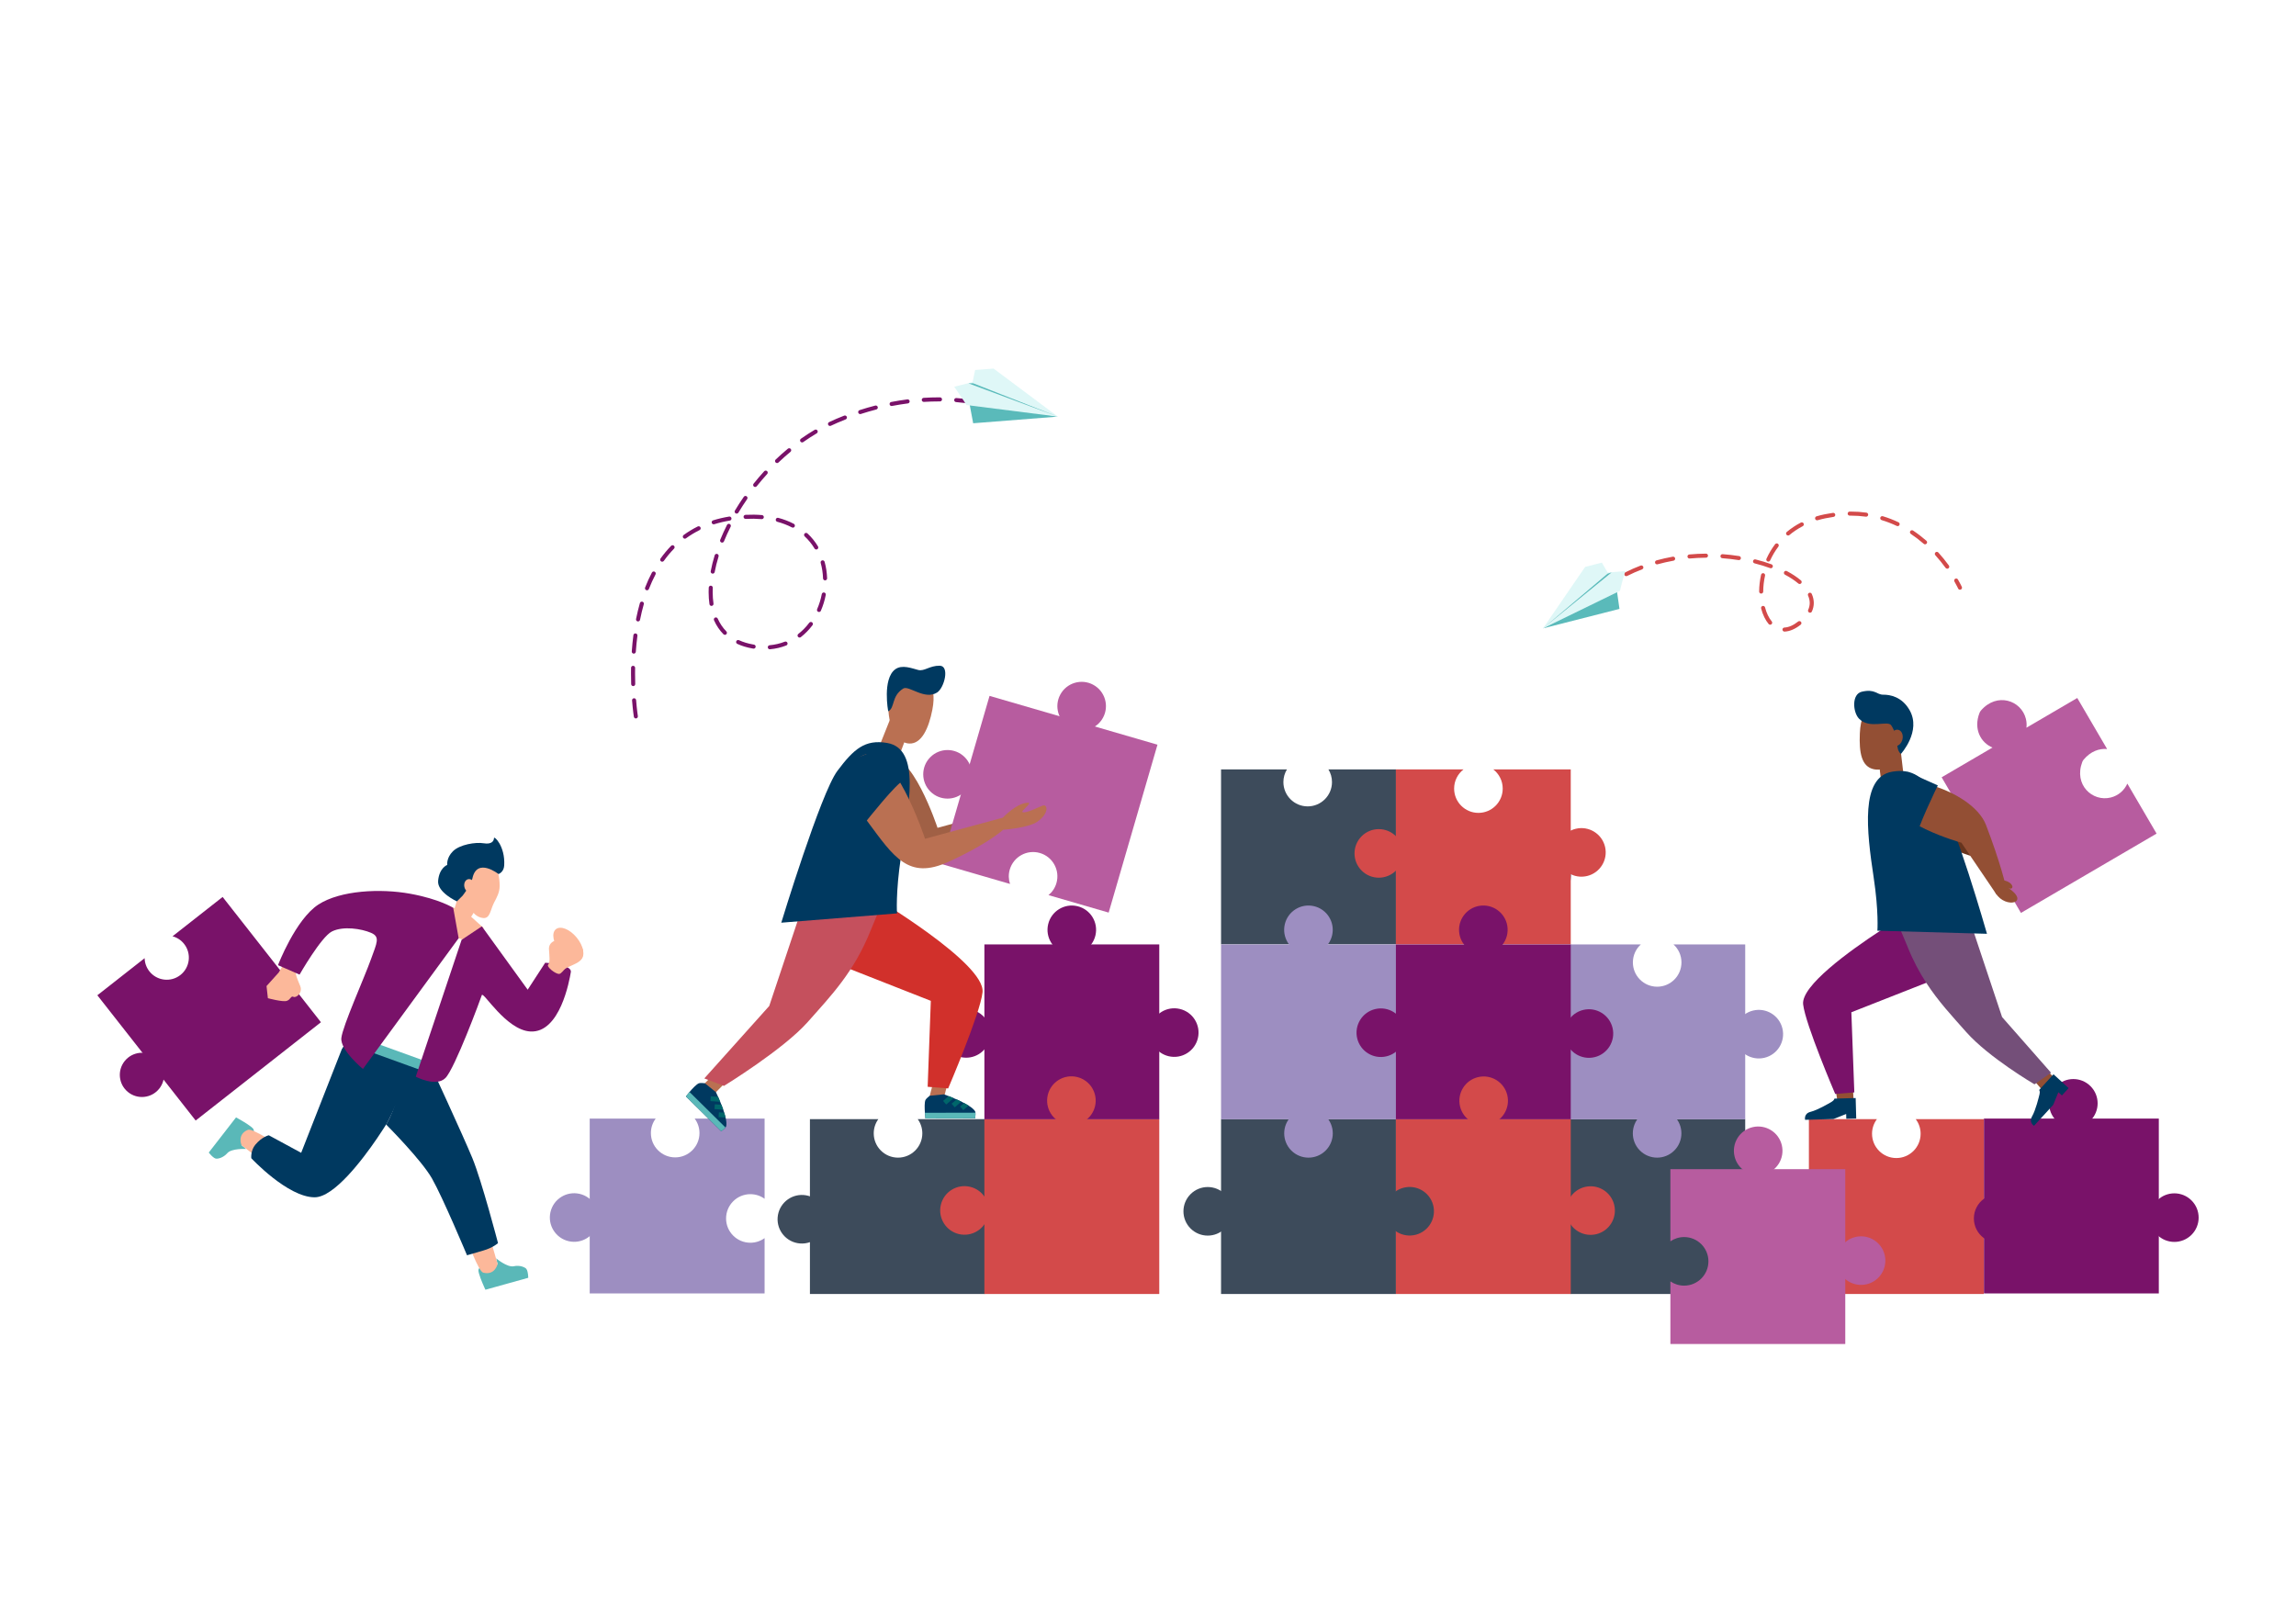 <?xml version="1.0" encoding="UTF-8"?>
<svg xmlns="http://www.w3.org/2000/svg" id="_ÎÓÈ_1" viewBox="0 0 5000 3500">
  <defs>
    <style>.cls-1{fill:#791269;}.cls-1,.cls-2,.cls-3,.cls-4,.cls-5,.cls-6,.cls-7,.cls-8,.cls-9,.cls-10,.cls-11,.cls-12,.cls-13,.cls-14,.cls-15,.cls-16,.cls-17,.cls-18,.cls-19,.cls-20,.cls-21,.cls-22{stroke-width:0px;}.cls-2{fill:#5ababa;}.cls-3{fill:#5ab8b8;}.cls-4{fill:#3d4b5b;}.cls-5{fill:#c5505d;}.cls-6{fill:#d34a4a;}.cls-7{fill:#dff7f7;}.cls-8{fill:#d1302b;}.cls-9{fill:#9d8ec1;}.cls-10{fill:#ba7052;}.cls-11{fill:#b75c9f;}.cls-12{fill:#934f34;}.cls-13{fill:#a06045;}.cls-14{fill:#66341e;}.cls-15{fill:#744f79;}.cls-16{fill:#fff;}.cls-17{fill:#fcb89a;}.cls-18{fill:#ffbc00;}.cls-19{fill:#003960;}.cls-20{fill:#00395f;}.cls-21{fill:#00666a;}.cls-22{fill:#00898d;}</style>
  </defs>
  <rect class="cls-16" width="5000" height="3500"></rect>
  <path class="cls-4" d="m2144.65,2437.44v380.85h-380.87v-380.85h148.99c-6.33,8.72-10.04,19.41-10.04,30.98,0,29.21,23.68,52.89,52.89,52.89s52.92-23.68,52.92-52.89c0-11.57-3.71-22.26-10.04-30.98h146.16Z"></path>
  <circle class="cls-4" cx="1746.33" cy="2655.71" r="52.9" transform="translate(-1169.3 3921.24) rotate(-80.14)"></circle>
  <path class="cls-9" d="m1581.18,2653.75c0,29.21,23.68,52.89,52.89,52.89,11.57,0,22.26-3.71,30.98-10.04v120.48h-380.84v-380.85h143.71c-6.6,8.83-10.48,19.76-10.48,31.6,0,29.21,23.68,52.92,52.89,52.92s52.92-23.71,52.92-52.92c0-11.84-3.89-22.76-10.48-31.6h152.28v174.67c-8.72-6.33-19.41-10.04-30.98-10.04-29.21,0-52.89,23.68-52.89,52.89Z"></path>
  <circle class="cls-9" cx="1250.36" cy="2651.95" r="52.9" transform="translate(-1612.76 3283.48) rotate(-77.2)"></circle>
  <rect class="cls-6" x="2143.7" y="2437.43" width="380.85" height="380.85"></rect>
  <rect class="cls-1" x="2143.7" y="2056.91" width="380.85" height="380.85"></rect>
  <circle class="cls-1" cx="2334.13" cy="2025.25" r="52.9" transform="translate(-173.21 3831.63) rotate(-76.72)"></circle>
  <circle class="cls-6" cx="2333.28" cy="2397.24" r="52.9" transform="translate(-535.91 4117.34) rotate(-76.72)"></circle>
  <rect class="cls-4" x="2659.08" y="2437.43" width="380.85" height="380.85"></rect>
  <path class="cls-4" d="m3039.95,1675.78v380.87h-380.87v-380.87h143.51c-4.92,8.01-7.74,17.46-7.74,27.57,0,29.21,23.68,52.92,52.89,52.92s52.92-23.71,52.92-52.92c0-10.1-2.83-19.56-7.74-27.57h147.04Z"></path>
  <rect class="cls-9" x="2659.08" y="2056.91" width="380.85" height="380.85"></rect>
  <circle class="cls-9" cx="2849.51" cy="2025.25" r="52.9" transform="translate(223.76 4333.22) rotate(-76.72)"></circle>
  <circle class="cls-9" cx="2849.51" cy="2468.41" r="52.9" transform="translate(-910.83 2737.89) rotate(-45)"></circle>
  <circle class="cls-4" cx="2630.09" cy="2638.21" r="52.9" transform="translate(-1095.16 2632.47) rotate(-45)"></circle>
  <circle class="cls-6" cx="2100.41" cy="2636.41" r="52.9" transform="translate(-948.05 4074.91) rotate(-76.72)"></circle>
  <circle class="cls-1" cx="2104.06" cy="2250.85" r="52.9" transform="translate(-569.99 3781.49) rotate(-76.72)"></circle>
  <circle class="cls-1" cx="2557.25" cy="2249.06" r="52.9" transform="translate(-219.18 4221.17) rotate(-76.72)"></circle>
  <path class="cls-22" d="m3302.75,1953.24c10.79-60.07,47.82-94.86,47.82-94.86,0,0,29.41,40.85,13.44,107.42-11.68,48.69-48.68,88.79-48.68,88.79,0,0-21.64-50.94-12.58-101.35Z"></path>
  <path class="cls-19" d="m3359.52,1926.01c13.07-45.78,48.41-68.78,48.41-68.78,0,0,24.26,35.33,6.16,85.6-13.24,36.77-48.85,63.93-48.85,63.93,0,0-16.69-42.33-5.72-80.75Z"></path>
  <path class="cls-6" d="m4320.07,2437.44v380.85h-380.84v-380.85h148.19c-6.71,8.86-10.69,19.91-10.69,31.86,0,29.21,23.71,52.89,52.92,52.89s52.89-23.68,52.89-52.89c0-11.96-3.98-23-10.69-31.86h148.22Z"></path>
  <rect class="cls-4" x="3419.69" y="2437.43" width="380.85" height="380.85" transform="translate(7220.23 5255.71) rotate(180)"></rect>
  <path class="cls-9" d="m3800.55,2056.92v380.85h-380.88v-380.85h153.61c-10.66,9.66-17.34,23.65-17.34,39.17,0,29.21,23.68,52.92,52.89,52.92s52.89-23.71,52.89-52.92c0-15.52-6.69-29.51-17.35-39.17h156.17Z"></path>
  <circle class="cls-9" cx="3830.2" cy="2252.18" r="52.9" transform="translate(-414.98 940.25) rotate(-13.28)"></circle>
  <circle class="cls-9" cx="3608.7" cy="2468.41" r="52.9" transform="translate(-688.46 3274.72) rotate(-45)"></circle>
  <circle class="cls-18" cx="3903.4" cy="2655.71" r="52.9" transform="translate(-734.59 3537.96) rotate(-45)"></circle>
  <path class="cls-1" d="m4404.3,2653.75c0,29.21-23.71,52.89-52.92,52.89-11.57,0-22.27-3.71-30.98-10.04-.12-.06-.21-.12-.32-.24-13.08-9.6-21.59-25.12-21.59-42.61s8.51-33.01,21.59-42.61c.12-.12.21-.18.32-.24,8.72-6.33,19.41-10.04,30.98-10.04,29.21,0,52.92,23.68,52.92,52.89Z"></path>
  <rect class="cls-1" x="4320.4" y="2436.23" width="380.85" height="380.85"></rect>
  <circle class="cls-1" cx="4515.12" cy="2403.05" r="52.9" transform="translate(-376.77 3896.51) rotate(-45)"></circle>
  <circle class="cls-1" cx="4735.1" cy="2651.95" r="52.9" transform="translate(-488.34 4124.96) rotate(-45)"></circle>
  <path class="cls-1" d="m698.92,2226.4l-272.82,214.1-70-89.2-45.65-58.16-98.45-125.46,102.96-80.81c.24,10.01,3.59,20.06,10.25,28.54,16.4,20.94,46.71,24.59,67.62,8.16,20.94-16.43,24.59-46.71,8.16-67.65-6.65-8.48-15.61-14.14-25.27-16.73l109.11-85.64,125.16,159.5,41.23,52.54,47.71,60.81Z"></path>
  <circle class="cls-1" cx="309.02" cy="2341.23" r="48.17" transform="translate(-1703.98 1106.43) rotate(-50.96)"></circle>
  <rect class="cls-6" x="3039.77" y="2437.43" width="380.85" height="380.85" transform="translate(6460.4 5255.71) rotate(180)"></rect>
  <path class="cls-6" d="m3420.62,1675.78v380.87h-380.84v-380.87h147.28c-12.43,9.66-20.41,24.77-20.41,41.73,0,29.21,23.68,52.92,52.89,52.92s52.92-23.71,52.92-52.92c0-16.96-8.01-32.07-20.44-41.73h168.6Z"></path>
  <rect class="cls-1" x="3039.77" y="2056.91" width="380.85" height="380.85" transform="translate(6460.4 4494.68) rotate(180)"></rect>
  <circle class="cls-1" cx="3230.2" cy="2025.25" r="52.9" transform="translate(-282.7 543.57) rotate(-9.22)"></circle>
  <circle class="cls-6" cx="3231.04" cy="2397.24" r="52.9" transform="translate(-464.34 806.47) rotate(-13.28)"></circle>
  <circle class="cls-4" cx="3069.7" cy="2638.21" r="52.9" transform="translate(-382.96 525.78) rotate(-9.22)"></circle>
  <circle class="cls-6" cx="3463.92" cy="2636.41" r="52.9" transform="translate(-513.06 866.37) rotate(-13.28)"></circle>
  <path class="cls-11" d="m4018.45,2546.4v380.84h-380.85v-136.44c8.51,5.86,18.82,9.28,29.92,9.28,29.21,0,52.92-23.71,52.92-52.92s-23.71-52.89-52.92-52.89c-11.1,0-21.41,3.42-29.92,9.28v-157.14h380.85Z"></path>
  <circle class="cls-11" cx="3828.87" cy="2506.21" r="52.9" transform="translate(-473.38 946.74) rotate(-13.28)"></circle>
  <circle class="cls-11" cx="4052.91" cy="2745.38" r="52.9" transform="translate(-522.34 1004.61) rotate(-13.28)"></circle>
  <circle class="cls-6" cx="3002.63" cy="1858.71" r="52.9" transform="translate(-434.86 2667.58) rotate(-45)"></circle>
  <circle class="cls-6" cx="3443.9" cy="1856.32" r="52.9" transform="translate(-334.37 840.91) rotate(-13.28)"></circle>
  <circle class="cls-1" cx="3460.26" cy="2250.85" r="52.9" transform="translate(-424.57 855.22) rotate(-13.28)"></circle>
  <circle class="cls-1" cx="3007.08" cy="2249.06" r="52.9" transform="translate(-436.28 751.05) rotate(-13.28)"></circle>
  <path class="cls-6" d="m4268.24,1284.43c-1.69,0-3.3-.97-4.03-2.61-.03-.06-2.69-5.93-8.01-15.25-1.21-2.12-.48-4.82,1.64-6.03,2.11-1.21,4.82-.48,6.03,1.64,5.56,9.73,8.29,15.76,8.4,16.01,1,2.22,0,4.84-2.22,5.84-.59.26-1.2.39-1.81.39Z"></path>
  <path class="cls-6" d="m3886.09,1375.59c-2.35,0-4.31-1.85-4.41-4.22-.11-2.44,1.78-4.5,4.22-4.61,9.37-.41,19.43-4.82,29.91-13.1,1.91-1.51,4.69-1.19,6.21.73,1.51,1.91,1.19,4.69-.72,6.2-11.96,9.46-23.74,14.5-35,15-.07,0-.13,0-.2,0Zm-31.18-14.98c-1.26,0-2.52-.54-3.39-1.58-7.15-8.54-12.79-20.26-16.31-33.89-.61-2.36.81-4.77,3.17-5.38,2.36-.61,4.77.81,5.38,3.17,3.2,12.36,8.22,22.88,14.54,30.43,1.56,1.87,1.32,4.66-.55,6.22-.83.69-1.83,1.03-2.83,1.03Zm86.81-26.13c-.61,0-1.23-.13-1.82-.39-2.22-1.01-3.21-3.62-2.21-5.85,2.22-4.91,3.35-9.96,3.35-15.02s-1.23-10.71-3.64-16.11c-1-2.23,0-4.84,2.23-5.84,2.22-1,4.84,0,5.84,2.23,2.93,6.54,4.41,13.18,4.41,19.72s-1.39,12.6-4.13,18.66c-.74,1.63-2.35,2.6-4.03,2.6Zm-460.42-40.57c-1.28,0-2.55-.55-3.42-1.62-1.54-1.89-1.27-4.67.62-6.22,9.34-7.64,19.24-14.86,29.42-21.46,2.04-1.32,4.78-.75,6.11,1.31,1.33,2.05.74,4.78-1.31,6.11-9.91,6.42-19.55,13.45-28.63,20.89-.82.67-1.81,1-2.8,1Zm354.02-1.08h-.03c-2.44-.02-4.4-2.01-4.39-4.44.07-12.13,1.49-24.44,4.2-36.6.53-2.38,2.89-3.88,5.27-3.35,2.38.53,3.88,2.89,3.35,5.27-2.57,11.54-3.91,23.22-3.98,34.73-.01,2.43-1.99,4.39-4.42,4.39Zm83.79-20.88c-1.01,0-2.02-.34-2.85-1.05-8.04-6.81-17.85-13.29-29.14-19.29-2.15-1.14-2.97-3.82-1.83-5.97,1.14-2.15,3.83-2.97,5.97-1.83,11.85,6.29,22.18,13.14,30.7,20.35,1.86,1.58,2.1,4.36.52,6.23-.87,1.03-2.12,1.56-3.37,1.56Zm-377.61-17.1c-1.61,0-3.17-.89-3.95-2.43-1.1-2.18-.22-4.84,1.95-5.93,10.69-5.4,21.89-10.34,33.28-14.7,2.28-.87,4.83.27,5.71,2.55.87,2.28-.27,4.83-2.55,5.7-11.11,4.25-22.03,9.07-32.46,14.33-.64.32-1.32.47-1.99.47Zm698.99-16.21c-1.36,0-2.71-.63-3.57-1.82-7.01-9.64-14.53-18.9-22.36-27.55-1.64-1.81-1.5-4.6.31-6.24,1.81-1.63,4.6-1.5,6.24.31,8.04,8.88,15.77,18.39,22.96,28.28,1.44,1.97,1,4.74-.97,6.17-.78.57-1.69.84-2.59.84Zm-384.17-1.03c-.51,0-1.02-.09-1.52-.27-10.7-3.92-22.11-7.42-33.93-10.4-2.36-.6-3.8-3-3.2-5.36.6-2.36,2.97-3.8,5.36-3.2,12.11,3.05,23.82,6.65,34.81,10.68,2.29.84,3.47,3.38,2.63,5.67-.66,1.79-2.35,2.9-4.15,2.9Zm-247.8-8.45c-1.94,0-3.72-1.29-4.26-3.25-.65-2.35.74-4.78,3.09-5.43,11.53-3.17,23.45-5.87,35.44-8.03,2.4-.43,4.7,1.17,5.13,3.57.43,2.4-1.16,4.7-3.57,5.13-11.73,2.11-23.39,4.75-34.66,7.85-.39.11-.79.16-1.18.16Zm242.31-6.02c-.62,0-1.24-.13-1.83-.4-2.22-1.01-3.2-3.63-2.18-5.85,5.15-11.28,11.5-21.93,18.85-31.65,1.47-1.95,4.24-2.33,6.19-.86,1.94,1.47,2.33,4.24.86,6.19-6.97,9.21-12.98,19.3-17.87,29.99-.74,1.62-2.34,2.58-4.02,2.58Zm-64.1-3.24c-.23,0-.46-.02-.7-.05-11.58-1.83-23.48-3.2-35.35-4.07-2.43-.18-4.26-2.3-4.08-4.73.18-2.43,2.31-4.26,4.73-4.08,12.12.89,24.26,2.29,36.09,4.16,2.41.38,4.06,2.64,3.67,5.05-.34,2.18-2.22,3.73-4.36,3.73Zm-107.55-3.48c-2.26,0-4.18-1.72-4.39-4.01-.22-2.43,1.57-4.58,4-4.8,11.95-1.1,24.15-1.71,36.25-1.81h.04c2.42,0,4.4,1.95,4.42,4.38.02,2.44-1.94,4.43-4.38,4.46-11.86.1-23.82.7-35.52,1.77-.14.01-.27.02-.41.02Zm513.03-30.9c-1.03,0-2.06-.36-2.9-1.09-9.02-7.87-18.46-15.11-28.07-21.51-2.03-1.35-2.58-4.1-1.23-6.13,1.35-2.03,4.1-2.58,6.13-1.23,9.92,6.61,19.67,14.09,28.98,22.21,1.84,1.6,2.03,4.4.42,6.23-.87,1-2.1,1.51-3.33,1.51Zm-298.29-19.18c-1.26,0-2.52-.54-3.39-1.58-1.56-1.87-1.32-4.66.55-6.22,9.31-7.79,19.62-14.65,30.67-20.39,2.16-1.12,4.83-.28,5.96,1.88,1.12,2.16.28,4.83-1.88,5.96-10.47,5.44-20.25,11.94-29.07,19.32-.83.69-1.83,1.03-2.83,1.03Zm238.54-20.43c-.64,0-1.28-.14-1.9-.43-10.66-5.07-21.72-9.34-32.87-12.69-2.34-.7-3.66-3.16-2.96-5.5.7-2.34,3.16-3.66,5.5-2.96,11.58,3.48,23.07,7.91,34.13,13.18,2.2,1.05,3.14,3.68,2.09,5.89-.76,1.59-2.34,2.52-3.99,2.52Zm-175.37-12.73c-1.91,0-3.67-1.25-4.24-3.17-.69-2.34.65-4.8,2.99-5.48,5.69-1.67,11.61-3.14,17.62-4.37,6.06-1.24,12.17-2.3,18.15-3.15,2.39-.35,4.65,1.34,5,3.75.34,2.42-1.34,4.65-3.75,5-5.81.83-11.73,1.86-17.62,3.06-5.76,1.18-11.44,2.59-16.9,4.19-.41.12-.83.18-1.25.18Zm106.8-7.85c-.2,0-.41-.01-.61-.04-10.76-1.49-21.87-2.25-33-2.25h-2.19s-.03.01-.04.01c-2.42,0-4.4-1.95-4.42-4.38-.02-2.44,1.94-4.43,4.38-4.46h2.27c11.54-.01,23.05.78,34.21,2.32,2.42.34,4.1,2.57,3.77,4.98-.3,2.21-2.2,3.81-4.37,3.81Z"></path>
  <path class="cls-6" d="m3442.47,1331.59c-1.03,0-2.06-.36-2.9-1.09-1.84-1.6-2.03-4.39-.43-6.23,3.91-4.49,7.99-8.92,12.13-13.18,1.7-1.75,4.5-1.79,6.25-.09,1.75,1.7,1.79,4.5.09,6.25-4.03,4.14-8,8.46-11.8,12.82-.87,1-2.1,1.51-3.33,1.51Z"></path>
  <polygon class="cls-2" points="3520.04 1279.29 3526.73 1326.17 3360.12 1368.57 3520.04 1279.29"></polygon>
  <polygon class="cls-7" points="3505.23 1254.13 3488.31 1225.37 3451.98 1234.66 3360.12 1368.57 3505.23 1254.13"></polygon>
  <path class="cls-7" d="m3527.92,1286.75c.47-5.12,11.3-42.95,11.3-42.95l-38.21,3.13-140.88,121.63,167.79-81.81Z"></path>
  <polygon class="cls-2" points="3500.77 1249.5 3360.12 1368.57 3509.58 1246.73 3500.77 1249.5"></polygon>
  <path class="cls-1" d="m1384.7,1564.74c-2.13,0-4.01-1.55-4.36-3.73-.09-.55-2.15-13.68-3.89-35.49-.2-2.43,1.62-4.56,4.05-4.75,2.4-.21,4.56,1.62,4.75,4.05,1.71,21.43,3.79,34.68,3.81,34.81.38,2.41-1.26,4.67-3.67,5.06-.24.04-.47.06-.7.06Zm-5.79-70.45c-2.38,0-4.34-1.89-4.41-4.28-.23-7.57-.35-15.24-.36-22.81,0-4.17.03-8.42.11-12.76.04-2.44,1.99-4.39,4.5-4.34,2.44.04,4.38,2.06,4.34,4.5-.08,4.28-.11,8.49-.11,12.6,0,7.48.12,15.06.35,22.54.07,2.44-1.84,4.48-4.28,4.55-.05,0-.09,0-.14,0Zm1.31-70.7c-.11,0-.21,0-.32-.01-2.43-.17-4.27-2.28-4.1-4.72.85-12.06,2.04-23.99,3.53-35.45.32-2.42,2.5-4.14,4.95-3.81,2.42.31,4.12,2.53,3.81,4.95-1.47,11.29-2.64,23.04-3.48,34.93-.16,2.33-2.1,4.11-4.4,4.11Zm296.19-9.48c-2.26,0-4.19-1.73-4.39-4.03-.22-2.43,1.58-4.58,4.01-4.79,11.48-1.02,22.6-3.62,33.04-7.73,2.27-.89,4.83.22,5.73,2.49.89,2.27-.23,4.84-2.5,5.73-11.23,4.41-23.17,7.21-35.49,8.3-.13.01-.26.02-.4.02Zm-35.2-1.39c-.23,0-.47-.02-.7-.06-.8-.13-1.6-.26-2.41-.4-11.81-2.08-22.75-5.41-32.51-9.92-2.21-1.02-3.18-3.65-2.16-5.86,1.02-2.22,3.66-3.18,5.86-2.16,9.07,4.19,19.27,7.3,30.33,9.24.76.13,1.52.26,2.28.38,2.41.39,4.05,2.65,3.66,5.06-.35,2.17-2.23,3.72-4.36,3.72Zm100.02-24.12c-1.31,0-2.61-.58-3.49-1.7-1.5-1.92-1.16-4.7.77-6.2,8.8-6.87,16.81-15.07,23.81-24.37,1.46-1.95,4.24-2.34,6.18-.87,1.95,1.47,2.34,4.24.87,6.19-7.46,9.91-16.01,18.67-25.43,26.02-.81.63-1.76.94-2.71.94Zm-162.63-5.93c-1.14,0-2.28-.44-3.15-1.32-8.45-8.58-15.36-18.81-20.54-30.42-.99-2.23,0-4.84,2.23-5.83,2.23-1,4.84,0,5.84,2.23,4.75,10.64,11.06,19.99,18.76,27.82,1.71,1.74,1.69,4.54-.05,6.25-.86.85-1.98,1.27-3.1,1.27Zm-189.14-29.18c-.29,0-.58-.03-.87-.09-2.39-.48-3.94-2.81-3.46-5.2,2.4-11.96,5.21-23.63,8.36-34.7.67-2.35,3.11-3.7,5.46-3.04,2.35.67,3.71,3.11,3.04,5.46-3.09,10.84-5.84,22.29-8.19,34.01-.42,2.1-2.26,3.55-4.33,3.55Zm394.07-20.59c-.59,0-1.18-.12-1.76-.37-2.23-.97-3.26-3.57-2.29-5.81,4.54-10.44,7.95-21.47,10.12-32.78.46-2.4,2.79-3.97,5.17-3.5,2.4.46,3.97,2.78,3.5,5.17-2.3,11.94-5.89,23.6-10.69,34.64-.72,1.66-2.35,2.66-4.06,2.66Zm-234.15-13.24c-2.15,0-4.04-1.58-4.37-3.77-1.22-8.29-1.84-17.1-1.84-26.18,0-3.23.08-6.57.24-9.91.11-2.44,2.25-4.32,4.62-4.21,2.44.11,4.32,2.18,4.21,4.62-.15,3.21-.22,6.41-.22,9.5,0,8.66.59,17.03,1.75,24.9.35,2.41-1.31,4.66-3.73,5.01-.22.03-.44.05-.65.05Zm-140.42-34.03c-.53,0-1.08-.1-1.61-.3-2.27-.89-3.39-3.45-2.51-5.72,4.46-11.42,9.46-22.39,14.85-32.61,1.14-2.16,3.81-2.98,5.97-1.84,2.16,1.14,2.98,3.81,1.84,5.97-5.24,9.92-10.09,20.59-14.43,31.7-.68,1.74-2.35,2.81-4.12,2.81Zm387.79-21.59c-2.37,0-4.33-1.88-4.41-4.27-.38-11.62-2.11-23-5.13-33.8-.66-2.35.71-4.79,3.06-5.45,2.36-.65,4.79.71,5.45,3.06,3.22,11.49,5.06,23.57,5.46,35.9.08,2.44-1.83,4.48-4.27,4.56-.05,0-.1,0-.15,0Zm-244.68-14.68c-.27,0-.55-.03-.83-.08-2.4-.45-3.97-2.77-3.52-5.16,2.14-11.28,5.05-22.98,8.66-34.75.72-2.33,3.18-3.64,5.52-2.93,2.33.71,3.64,3.18,2.93,5.52-3.51,11.47-6.35,22.85-8.43,33.81-.4,2.12-2.25,3.59-4.33,3.59Zm-109.99-25.95c-.89,0-1.79-.27-2.56-.82-1.99-1.42-2.45-4.18-1.03-6.16,7.09-9.93,14.84-19.22,23.04-27.61,1.7-1.74,4.5-1.78,6.25-.07,1.74,1.71,1.77,4.5.07,6.25-7.89,8.07-15.34,17-22.17,26.56-.86,1.21-2.22,1.85-3.6,1.85Zm335.51-26.6c-1.5,0-2.96-.77-3.79-2.15-5.86-9.77-13.06-18.65-21.39-26.38-1.79-1.66-1.89-4.46-.23-6.24,1.66-1.79,4.46-1.89,6.24-.23,8.93,8.3,16.65,17.83,22.94,28.31,1.26,2.09.58,4.8-1.52,6.06-.71.43-1.5.63-2.27.63Zm-205.08-15.01c-.55,0-1.12-.11-1.67-.33-2.26-.92-3.34-3.5-2.42-5.76,4.39-10.77,9.38-21.69,14.81-32.47,1.1-2.18,3.76-3.05,5.93-1.96,2.18,1.1,3.05,3.75,1.96,5.93-5.33,10.58-10.21,21.29-14.52,31.84-.7,1.71-2.35,2.75-4.09,2.75Zm-81.16-8.55c-1.36,0-2.71-.63-3.57-1.82-1.44-1.97-1-4.74.97-6.17,9.64-7.02,20-13.29,30.79-18.64,2.18-1.08,4.84-.19,5.92,2,1.08,2.19.19,4.84-2,5.92-10.34,5.13-20.28,11.14-29.51,17.86-.79.57-1.69.85-2.6.85Zm235.28-24.04c-.69,0-1.39-.16-2.05-.51-9.75-5.11-20.51-9.25-31.98-12.3-2.36-.63-3.76-3.05-3.13-5.4.62-2.36,3.05-3.76,5.4-3.13,12.1,3.22,23.48,7.59,33.81,13.01,2.16,1.13,2.99,3.8,1.86,5.96-.79,1.51-2.32,2.37-3.91,2.37Zm-172.39-7.28c-1.88,0-3.63-1.21-4.22-3.1-.73-2.33.57-4.81,2.9-5.53,11.1-3.46,22.84-6.23,34.91-8.23,2.41-.4,4.68,1.23,5.08,3.64.4,2.41-1.23,4.68-3.64,5.08-11.67,1.93-23.01,4.6-33.72,7.94-.44.14-.88.2-1.31.2Zm104.74-11.29c-.13,0-.25,0-.38-.02-10.99-.94-22.68-1.11-34.7-.51-2.5.16-4.51-1.76-4.63-4.19-.12-2.44,1.76-4.51,4.19-4.63,12.42-.62,24.5-.44,35.89.53,2.43.21,4.23,2.35,4.03,4.78-.2,2.3-2.13,4.04-4.39,4.04Zm-54.75-11.96c-.77,0-1.55-.2-2.26-.63-2.09-1.25-2.78-3.96-1.52-6.06,6.03-10.08,12.53-20.16,19.33-29.95,1.39-2.01,4.15-2.5,6.15-1.11,2,1.39,2.5,4.14,1.11,6.15-6.69,9.63-13.08,19.53-19.01,29.44-.83,1.38-2.29,2.15-3.79,2.15Zm40.3-58.03c-.97,0-1.94-.32-2.75-.97-1.91-1.52-2.22-4.3-.7-6.21,7.41-9.28,15.2-18.39,23.15-27.09,1.65-1.8,4.44-1.92,6.24-.28,1.8,1.65,1.92,4.44.28,6.24-7.82,8.55-15.48,17.52-22.77,26.64-.87,1.09-2.16,1.66-3.45,1.66Zm47.68-52.12c-1.16,0-2.33-.46-3.2-1.37-1.68-1.77-1.62-4.56.15-6.25,8.65-8.25,17.62-16.22,26.66-23.68,1.88-1.55,4.67-1.28,6.22.59,1.56,1.88,1.29,4.67-.59,6.22-8.88,7.33-17.69,15.15-26.19,23.26-.85.82-1.95,1.22-3.05,1.22Zm54.49-44.94c-1.39,0-2.75-.65-3.61-1.87-1.41-1.99-.93-4.75,1.06-6.16,9.8-6.92,19.88-13.45,29.95-19.4,2.11-1.24,4.81-.55,6.05,1.55,1.24,2.1.55,4.81-1.55,6.05-9.87,5.84-19.75,12.24-29.36,19.02-.77.55-1.66.81-2.55.81Zm60.81-35.87c-1.64,0-3.23-.92-3.99-2.51-1.06-2.2-.13-4.84,2.07-5.89,4.99-2.39,10.07-4.7,15.1-6.85,5.82-2.49,11.76-4.93,17.66-7.23,2.26-.89,4.83.23,5.72,2.5.89,2.27-.23,4.83-2.5,5.72-5.82,2.28-11.67,4.67-17.41,7.13-4.91,2.1-9.87,4.35-14.75,6.69-.62.3-1.27.44-1.91.44Zm65.73-25.84c-1.86,0-3.6-1.19-4.2-3.06-.75-2.32.52-4.81,2.84-5.56,11.27-3.65,22.77-6.99,34.19-9.94,2.35-.61,4.77.81,5.38,3.17.61,2.36-.81,4.77-3.18,5.38-11.24,2.9-22.57,6.19-33.67,9.79-.45.15-.91.22-1.36.22Zm68.4-17.62c-2.07,0-3.93-1.47-4.33-3.58-.46-2.4,1.1-4.71,3.5-5.17,11.65-2.24,23.48-4.14,35.17-5.64,2.4-.31,4.63,1.4,4.94,3.82.31,2.42-1.4,4.63-3.82,4.94-11.51,1.47-23.15,3.34-34.62,5.55-.28.05-.56.08-.84.08Zm175.77-4.14c-.26,0-.52-.02-.79-.07-7.16-1.28-18.98-3.08-34.64-4.32-2.43-.19-4.24-2.32-4.05-4.75.2-2.43,2.25-4.24,4.75-4.05,16.01,1.27,28.14,3.11,35.49,4.43,2.4.43,4,2.73,3.57,5.13-.38,2.14-2.25,3.64-4.34,3.64Zm-105.7-4.81c-2.32,0-4.26-1.8-4.41-4.14-.15-2.43,1.7-4.53,4.13-4.69,11.02-.69,22.11-1.04,32.96-1.04h2.66c2.44.02,4.41,2.01,4.39,4.45-.01,2.43-1.99,4.4-4.42,4.4h-2.61s-.02,0-.03,0c-10.66,0-21.57.34-32.41,1.02-.09,0-.19,0-.28,0Z"></path>
  <polygon class="cls-2" points="2109.86 871.78 2119.28 921.85 2303.66 907.35 2109.86 871.78"></polygon>
  <polygon class="cls-7" points="2116.23 841.03 2123.51 805.88 2163.73 802.75 2303.66 907.35 2116.23 841.03"></polygon>
  <path class="cls-7" d="m2104.42,882.11c-2.25-5.05-26.38-39.83-26.38-39.83l40.01-10.04,185.61,75.11-199.24-25.24Z"></path>
  <polygon class="cls-2" points="2119.18 834.76 2303.66 907.35 2109.24 834.99 2119.18 834.76"></polygon>
  <path class="cls-3" d="m1052.33,2749.63c3.72,6.69,7.35,11.57,10.26,12.32,10.62,2.75,21.05-8.93,21.05-8.93l-2.07-7.73c-.22-1.82-1.19-4.7-1.2-4.72,0,0,24.23,20.32,38.4,17.26,13.92-3.01,24.92,2.59,27.44,5.71,2.46,3.07,3.48,9.78,3.89,14.44.24,2.91.3,5.02.3,5.02l-93.32,25.99s-.94-1.99-2.33-5.16c-4.49-9.95-13.6-31.35-12.85-38.12.31-2.63,7.36-12.06,10.44-16.08Z"></path>
  <polygon class="cls-16" points="743.93 2300.91 856.08 1963.19 1055.15 2051.35 925.96 2356.7 743.93 2300.91"></polygon>
  <path class="cls-17" d="m1065.29,2689.54l18.33,63.48s-5.42,25.31-31.25,18.85c-10.64-2.66-35.51-72.64-35.51-72.64l48.43-9.69Z"></path>
  <path class="cls-3" d="m553.24,2478.48c-6.97-3.15-12.8-4.9-15.58-3.77-10.16,4.13-11.57,19.72-11.57,19.72l6.27,4.96c1.26,1.33,3.76,3.06,3.78,3.08,0,0-31.56-1.86-41.11,9.06-9.37,10.72-21.54,12.78-25.43,11.79-3.81-1-8.63-5.77-11.74-9.26-1.93-2.19-3.24-3.85-3.24-3.85l59.39-76.53s1.94,1.04,4.95,2.75c9.54,5.3,29.62,17.05,33.06,22.92,1.32,2.3,1.29,14.07,1.22,19.13Z"></path>
  <path class="cls-17" d="m578.68,2534.44l-52.58-40.01s-10.75-23.54,13.83-33.77c10.12-4.21,71.84,37.11,71.84,37.11l-33.09,36.66Z"></path>
  <path class="cls-19" d="m1084.53,2707.51s-10.82,10.05-32.32,16.19c-20.55,5.87-35.2,10.24-35.2,10.24,0,0-52.86-126.25-76.35-167.36-22.67-39.66-94.56-112.16-99.55-117.17,9.81-17.68,18.26-38.14,24.53-60.49,7.52-26.8,10.96-52.93,10.7-76.32,36.81-4.47,59.15,2.98,59.15,2.98,0,0,72.71,157.05,93.26,206.96,20.55,49.92,55.79,184.97,55.79,184.97Z"></path>
  <path class="cls-19" d="m893.3,2318.06c-45.5-19.95-116.37-48.97-133.66-56.2-5.37,7.07-10.51,14.91-15.34,23.44l-27.91,71.17-60.53,154.32-70.46-38.17s-14.68,2.94-29.37,20.56c-10.63,12.76-8.8,29.36-8.8,29.36,0,0,79.26,85.14,137.99,85.14,42.26,0,104.3-82.14,135.75-128.17,12.25-17.93,19.85-30.37,19.85-30.37,0,0,.09.09.27.27,9.81-17.68,52.45-107.96,52.19-131.35Z"></path>
  <rect class="cls-3" x="751.66" y="2285.53" width="203.76" height="21.8" transform="translate(831.87 -153.4) rotate(19.88)"></rect>
  <path class="cls-17" d="m1088.1,1929.49c0,14.24-6.45,25.44-12.05,36.16-8.54,16.33-8.52,35.38-24.11,33.75-25.88-2.71-40.06-37.45-31.34-72.32,7.23-28.93.56-62.68,26.52-62.68s40.98,29.14,40.98,65.09Z"></path>
  <path class="cls-17" d="m954.29,1963.28l35.8,14.81,12.41-42.19,30.17-42.57,33.75,4.82-6.84,45.19-33.5,53.35,27.06,24.44s-29.13,38.75-60.27,19.29c-19.29-12.05-39.44-74.69-38.57-77.15Z"></path>
  <path class="cls-19" d="m995.05,1963.19s-43.13-19.51-40.95-44.67c2.48-28.54,19.85-34.74,19.85-34.74,0,0-2.27-15.1,12.41-29.78,14.68-14.68,49.39-20.31,67-17.37s22.33-5.3,22.33-11.17,24.82,17.37,22.33,59.56c-.88,14.92-12.41,18.61-12.41,18.61,0,0-47.15-37.22-56.9,9.72-2.93,14.11-21.27,37.43-21.27,37.43l-12.41,12.41Z"></path>
  <path class="cls-17" d="m1025.52,1943.63c-6.26,1.27-12.64-4.16-14.25-12.12-1.61-7.96,2.15-15.45,8.41-16.71s12.64,4.16,14.25,12.12c1.61,7.96-2.15,15.45-8.41,16.71Z"></path>
  <path class="cls-17" d="m615.66,2103.58l-8.81,14.68-26.42,29.36,2.94,26.42s32.3,8.81,41.1,5.87c8.81-2.94,8.81-11.74,14.68-8.81,5.87,2.94,20.55-8.81,14.68-23.49-5.87-14.68-11.74-26.42-8.81-32.3,2.94-5.87-29.36-11.74-29.36-11.74Z"></path>
  <path class="cls-1" d="m987.04,1977.37l11.77,66.02-208.46,284.79s-49.91-41.1-46.98-67.53,49.89-130.61,64.57-171.71c12.65-35.41,20.57-48.49.02-57.3-20.55-8.81-60.37-15.32-85.14-2.94-23.49,11.74-70.46,93.95-70.46,93.95l-46.98-20.55s38.17-99.82,88.08-132.12c47.86-30.97,135.06-35.23,199.65-23.49,64.59,11.74,93.93,30.87,93.93,30.87Z"></path>
  <path class="cls-1" d="m1049.3,2017.54l-44.04,29.36-99.85,298.05s44.04,23.49,64.59,2.94c20.55-20.55,76.36-171.8,79.3-180.61,2.94-8.81,52.85,76.34,105.7,79.27,64.76,3.6,85.14-111.57,88.08-129.19,2.94-17.62-55.78-20.55-55.78-20.55l-38.17,58.72-99.83-137.99Z"></path>
  <path class="cls-17" d="m1218.01,2121.15c4.26-.46,9.46-8.72,12.95-11.19,8.06-5.71,28.47-11.65,34.27-19.64,3.91-5.38,6.37-17.91,3.44-23.88-4.57-9.32-25.9-20.6-35.19-20.56-9.28.04-12.04,8.4-16.7,3.78-4.66-4.62-22.28,1.95-21.28,17.73.99,15.78,2.9,28.77-1.72,33.43-4.62,4.66,16.36,21.18,24.22,20.33Z"></path>
  <ellipse class="cls-17" cx="1237.69" cy="2057.08" rx="23.61" ry="42.92" transform="translate(-1023.13 1249.52) rotate(-39.31)"></ellipse>
  <path class="cls-13" d="m2041.65,1802.98s-57.63-175.24-111.76-151.11c-49.79,22.19-14.5,89.81,7.24,119.2,48.57,65.66,74.51,106.47,146.53,73.78,72.01-32.69,99.24-58.16,99.24-58.16,0,0,45.58-3.08,61.99-14.64,21.87-15.41,18.22-31.63,10.17-29.21-6.84,2.06-30.81,15.03-37.2,11.84-3.38-1.69,18.6-16.91,10.15-16.91-20.29,0-45.66,27.06-45.66,27.06l-140.69,38.16Z"></path>
  <path class="cls-11" d="m2154.92,1515.62l365.71,106.29-106.29,365.71-131.02-38.08c8-6.54,14.16-15.48,17.26-26.14,8.15-28.05-8-57.43-36.05-65.59-28.05-8.15-57.41,8-65.56,36.06-3.1,10.66-2.7,21.51.56,31.32l-150.9-43.86,106.29-365.71Z"></path>
  <circle class="cls-11" cx="2063.41" cy="1686.45" r="52.9" transform="translate(-588.14 1953) rotate(-45)"></circle>
  <circle class="cls-11" cx="2355.61" cy="1538.06" r="52.9" transform="translate(-120.14 2874.17) rotate(-61.5)"></circle>
  <path class="cls-16" d="m1764.01,1950.67c21.01-74.46,85.4-124.78,118.31-193.07,8.83-18.33,15.12-37.69,17.54-57.93.26-2.16-3.12-2.14-3.38,0-9.23,77.15-72.54,130.91-110.73,194.14-10.61,17.56-19.41,36.18-24.99,55.96-.59,2.1,2.67,2.99,3.26.9h0Z"></path>
  <polygon class="cls-10" points="2064.65 2355.5 2050.75 2409.32 2020.85 2401.6 2036.29 2341.8 2064.65 2355.5"></polygon>
  <path class="cls-19" d="m2123.46,2435.74l-108.08.24s-.69-5.37-1.2-12.35c-.7-9.7-1.1-22.39,1.11-27.79,1.26-3.03,9.24-9.28,9.24-9.28l30.87-3.16s4.17,1.44,10.48,3.9c3.18,1.26,6.86,2.73,10.85,4.42,2.1.86,4.27,1.81,6.46,2.76h.03c3.43,1.54,6.89,3.17,10.36,4.83,2.07,1.01,4.11,2.06,6.09,3.11,3.37,1.78,6.62,3.63,9.59,5.51,6.56,4.12,11.78,8.34,14.17,12.38.4.71.65,1.79.78,3.09.47,4.82-.74,12.35-.74,12.35Z"></path>
  <path class="cls-3" d="m2123.46,2435.74l-108.08.24s-.69-5.37-1.2-12.35l110.02-.24c.47,4.82-.74,12.35-.74,12.35Z"></path>
  <path class="cls-21" d="m2076.73,2391.71l-16.15,13.9-5.14-5.95-1.67-1.94,1.66-1.42,10.45-9.01c3.18,1.26,6.86,2.73,10.85,4.42Z"></path>
  <path class="cls-21" d="m2093.58,2399.3l-14.46,12.45-6.81-7.89,10.88-9.38h.03c3.43,1.54,6.89,3.17,10.36,4.83Z"></path>
  <path class="cls-21" d="m2109.25,2407.91l-11.59,9.97-6.81-7.89,8.81-7.59c3.37,1.78,6.62,3.63,9.59,5.51Z"></path>
  <polygon class="cls-10" points="1578.68 2358.96 1539.63 2398.52 1517.66 2376.82 1561.04 2332.87 1578.68 2358.96"></polygon>
  <path class="cls-19" d="m1570.62,2463.83l-76.92-75.93s3.29-4.3,7.84-9.61c6.33-7.38,14.98-16.67,20.36-18.95,3.03-1.26,13.1-.08,13.1-.08l24.15,19.5s1.95,3.96,4.69,10.15c1.37,3.14,2.95,6.77,4.59,10.78.89,2.09,1.75,4.29,2.64,6.51l.02.02c1.35,3.51,2.67,7.1,3.96,10.72.76,2.18,1.47,4.36,2.14,6.49,1.14,3.64,2.14,7.24,2.93,10.66,1.75,7.54,2.49,14.22,1.34,18.77-.21.79-.8,1.73-1.62,2.74-3.05,3.75-9.23,8.25-9.23,8.25Z"></path>
  <path class="cls-3" d="m1570.62,2463.83l-76.92-75.93s3.29-4.3,7.84-9.61l78.3,77.3c-3.05,3.75-9.23,8.25-9.23,8.25Z"></path>
  <path class="cls-21" d="m1568.44,2399.66l-21.26-1.5.54-7.84.18-2.56,2.18.16,13.76.96c1.37,3.14,2.95,6.77,4.59,10.78Z"></path>
  <path class="cls-21" d="m1575.06,2416.91l-19.03-1.34.72-10.4,14.33,1,.02.02c1.35,3.51,2.67,7.1,3.96,10.72Z"></path>
  <path class="cls-21" d="m1580.13,2434.07l-15.25-1.08.72-10.4,11.6.82c1.14,3.64,2.14,7.24,2.93,10.66Z"></path>
  <path class="cls-8" d="m1899.87,1951.86s246.86,145.97,239.81,209.34c-5.19,46.71-74.87,209.34-74.87,209.34l-44.65-3.56,6.9-187.18-225.89-88.87,98.7-139.07Z"></path>
  <path class="cls-5" d="m1744.1,1984.45l-68.93,206.53-141.39,157.78,42.75,16.29s129.42-79.28,182.34-139.02c51.37-57.99,100.77-108.61,137.41-200.22,11.24-28.1,37.04-86.95,37.04-86.95l-189.23,45.6Z"></path>
  <polygon class="cls-10" points="1955.37 1653.68 1981.04 1585.28 1948.83 1565.91 1948.27 1541.72 1907.15 1644.83 1955.37 1653.68"></polygon>
  <path class="cls-10" d="m1934.66,1543.08c.7,41.46,19.42,75.63,45.87,76.34,26.44.71,41.98-33.07,49.89-73.77,12.02-61.78-19.42-75.63-45.87-76.34-26.44-.71-50.6,31.8-49.89,73.77Z"></path>
  <path class="cls-19" d="m1934.2,1549.27c15.41-8.01,6.23-32.92,32.88-49.72,11.79-7.44,46.76,25.93,73.67,8.68,15.87-10.17,27.82-58.18,5.55-58.35-22.27-.17-33.2,12.69-46.72,9.28-13.52-3.41-35.33-12.5-50.25-1.28-28.15,21.16-15.13,91.38-15.13,91.38Z"></path>
  <path class="cls-19" d="m1701.39,2009.59s85.88-282.11,122.11-330.51c35.86-47.92,60.12-69.16,108.29-60.98,74.5,12.65,46.77,138.03,30.38,246.75-12.06,80-8.74,124.48-8.74,124.48l-252.03,20.26Z"></path>
  <path class="cls-10" d="m2014.46,1826.82s-69.38-210.96-134.55-181.92c-59.94,26.71-17.45,108.12,8.72,143.5,58.47,79.04,89.7,128.17,176.4,88.82,86.69-39.35,119.47-70.02,119.47-70.02,0,0,54.88-3.71,74.63-17.63,26.32-18.55,21.93-38.07,12.24-35.16-8.24,2.48-37.09,18.1-44.79,14.25-4.07-2.04,22.39-20.36,12.21-20.36-24.43,0-54.97,32.57-54.97,32.57l-169.37,45.94Z"></path>
  <path class="cls-19" d="m1885.61,1789.57s68.38-86.49,81.78-89.18c13.4-2.69-13.6-33.52-13.6-33.52l-46.82-32.57-67.18,26.47-18.32,89.57,64.14,39.23Z"></path>
  <polygon class="cls-12" points="4099.37 1723.55 4090.14 1648.73 4127.12 1637.08 4136.36 1611.16 4149.88 1726.31 4099.37 1723.55"></polygon>
  <path class="cls-12" d="m4146.86,1617.6c-10.71,41.42-39.52,63.46-66.21,57.78-26.7-5.68-32.35-35.59-30.46-78.33,2.87-64.87,37.75-71.17,64.45-65.49,26.7,5.68,43.07,44.12,32.23,86.05Z"></path>
  <path class="cls-19" d="m4139.6,1642.07c-13.52-11.76-2.64-33.07-20.85-62.07-7.65-12.18-47.62,8.95-70.45-14.86-13.46-14.04-16.27-53.37,6.11-58.59,29.01-6.77,32.35,6.63,46.73,6.47,14.38-.16,40.62,4.19,57.39,33.67,26.19,46.01-18.93,95.37-18.93,95.37Z"></path>
  <ellipse class="cls-12" cx="4129.79" cy="1607.06" rx="18.07" ry="13.55" transform="translate(1640.69 5273.42) rotate(-77.09)"></ellipse>
  <path class="cls-14" d="m4212.67,1774.93s-23.67-72.09-76.48-78.97c-48.58-6.33-4.47,83.62,56.02,120.92,82.1,50.63,128.6,53.7,128.6,53.7,0,0,36.39,19.01,54.39,17.84,23.99-1.56,28.79-15.71,21.49-17.62-6.21-1.63-30.67-2.92-34.07-8.37-1.8-2.88,22.19-4.24,15.71-8.21-15.56-9.51-47.69-.66-47.69-.66l-117.98-78.62Z"></path>
  <path class="cls-11" d="m4339.1,1628.17c-25.31-10.5-42.08-40.04-28.31-75.49.72-1.86,1.77-3.61,3.08-5.13,34.88-40.47,87.85-22.26,97.89,17.98,1.63,6.55,1.98,13.11,1.21,19.43l110.7-64.74,65.01,111.16c-17.12-1.62-35.86,4.87-51.17,23.15-1.24,1.48-2.24,3.18-2.93,4.98-18.87,49.55,21.95,87.47,62.05,77.47,16.69-4.16,29.58-15.73,36.08-30.31l63.69,108.9-295.35,172.73-172.73-295.35,110.77-64.78Z"></path>
  <path class="cls-16" d="m4277.07,1990.93c-19.59-69.46-79.65-116.39-110.36-180.09-8.24-17.1-14.1-35.15-16.36-54.04-.24-2.01,2.91-1.99,3.15,0,8.61,71.96,67.67,122.11,103.29,181.09,9.9,16.38,18.11,33.74,23.31,52.2.55,1.96-2.49,2.79-3.04.84h0Z"></path>
  <polygon class="cls-12" points="4037.5 2411.55 4003.61 2411.46 4000.54 2392.59 3998.89 2382.4 3996.66 2368.53 4033.56 2344.29 4035.62 2379.45 4036.33 2391.59 4037.5 2411.55"></polygon>
  <polygon class="cls-12" points="4483.08 2356.27 4456.46 2384.87 4444.03 2370.26 4434.4 2358.9 4422.56 2344.97 4441.17 2315.69 4464.2 2337.99 4469.15 2342.79 4483.08 2356.27"></polygon>
  <path class="cls-1" d="m4194.77,2140.53l-163.06,64.14,6.45,174.58-2.53.21-36.72,2.94-2.38.18s-65-151.7-69.86-195.25c-4.45-40.14,100.13-115.71,167.81-160.15,13.72-9.01,25.92-16.73,35.4-22.62,12.66-7.89,20.47-12.52,20.47-12.52l26.59,37.46,65.5,92.27-47.65,18.76Z"></path>
  <path class="cls-15" d="m4466.53,2336.34l-2.33,1.65-29.8,20.91-3.86,2.71s-99.33-58.1-148.69-113.82c-30.66-34.63-60.58-66.44-87.08-107.26-14.96-22.94-28.77-48.74-41.08-79.51-3.48-8.72-8.45-20.59-13.58-32.54-3.5-8.25-7.07-16.58-10.25-23.91-6.1-14.08-10.72-24.65-10.72-24.65l176.49,42.53,3.53,10.54,60.76,182.12,106.61,121.24Z"></path>
  <path class="cls-19" d="m4327.04,2033.77s-71.67-251.01-105.46-296.15c-33.45-44.7-56.07-64.51-101-56.88-69.49,11.8-55.6,128.75-40.31,230.16,11.25,74.62,8.15,116.1,8.15,116.1l238.62,6.77Z"></path>
  <path class="cls-12" d="m4271.33,1835.39s-155.88-42.81-157.8-106.9c-1.77-58.95,180.74-11.58,211.39,68.29,31.73,82.66,44.01,135.91,44.01,135.91l-21.28,15.29-76.32-112.6Z"></path>
  <path class="cls-19" d="m4219.98,1710.59s-49.16,100.7-45.7,112.97c3.46,12.27-33.61,2.93-33.61,2.93l-46.93-25.06-6.54-67.03,66.62-53.25,66.17,29.43Z"></path>
  <path class="cls-12" d="m4346.32,1945.73c20.61,34.18,78.41,21.45,24.6-13.7,0,0,6.4,5.45,9.97,2.66,5.31-4.14-3.49-16.13-19.28-17.29-27.26-1.99-19.33,21.63-15.29,28.33Z"></path>
  <path class="cls-20" d="m4504.87,2369.91l-14.61,15.99-7.74-7.07-11.22,27.45-7.74,8.48-19.64,21.47-14.37,15.7s-9.25-5.27-6.36-15.7c.41-1.53,1.09-3.18,2.12-4.95,7.89-13.72,14.52-41.23,16.17-48.09,1.65-6.86-.85-9.19-.85-9.19l3.42-3.74,25.12-27.48,2.77-3,18.2,16.64,14.75,13.49Z"></path>
  <path class="cls-20" d="m4042.3,2436.11l-21.65.59-.26-10.48-27.56,11.01-7.45.21-46.15,1.27-8.25.24s-3.45-13.61,11.9-17.43c15.37-3.83,39.73-18.2,45.82-21.76,5.92-3.5,6.01-6.8,6.01-7.01l5.83-.15,35.78-1,4.77-.12,1.21,44.65Z"></path>
</svg>
